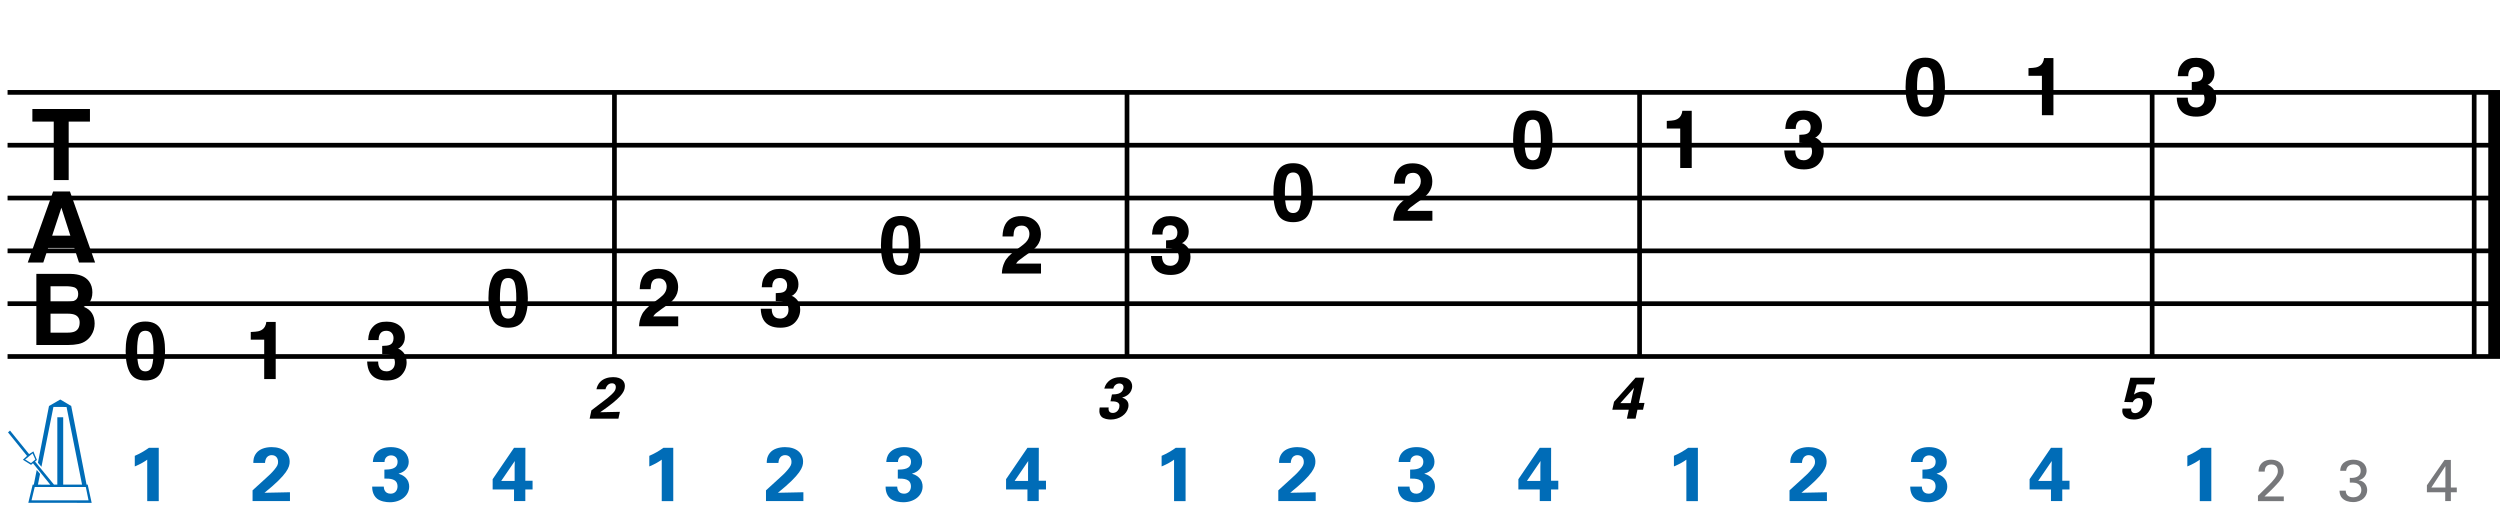 <?xml version="1.0" encoding="utf-8"?>
<!-- Generator: Adobe Illustrator 14.0.0, SVG Export Plug-In . SVG Version: 6.00 Build 43363)  -->
<!DOCTYPE svg PUBLIC "-//W3C//DTD SVG 1.1//EN" "http://www.w3.org/Graphics/SVG/1.1/DTD/svg11.dtd">
<svg version="1.1" id="Layer_1" xmlns="http://www.w3.org/2000/svg" xmlns:xlink="http://www.w3.org/1999/xlink" x="0px" y="0px"
	 width="545.756px" height="113.555px" viewBox="0 0 545.756 113.555" enable-background="new 0 0 545.756 113.555"
	 xml:space="preserve">
<g>
	<path d="M19.637,23.793v2.748h-4.643v12.77h-3.263v-12.77H7.067v-2.748H19.637z"/>
</g>
<g>
	<path d="M11.6,41.793h3.669l5.49,15.517h-3.516l-1.024-3.19h-5.714l-1.052,3.19H6.061L11.6,41.793z M11.386,51.447h3.974
		l-1.96-6.106L11.386,51.447z"/>
</g>
<g>
	<path d="M19.455,61.446c0.475,0.66,0.712,1.449,0.712,2.369c0,0.947-0.24,1.709-0.719,2.284c-0.268,0.323-0.662,0.618-1.184,0.884
		c0.792,0.289,1.39,0.744,1.792,1.369c0.403,0.625,0.604,1.383,0.604,2.273c0,0.92-0.23,1.744-0.691,2.475
		c-0.293,0.484-0.659,0.891-1.099,1.221c-0.496,0.379-1.08,0.639-1.753,0.779s-1.404,0.211-2.193,0.211H7.935V59.793h7.499
		C17.326,59.821,18.667,60.372,19.455,61.446z M11.03,62.489v3.421h3.771c0.674,0,1.221-0.128,1.641-0.384
		c0.42-0.257,0.63-0.711,0.63-1.363c0-0.723-0.278-1.201-0.833-1.432c-0.479-0.162-1.09-0.242-1.833-0.242H11.03z M11.03,68.479
		v4.137h3.767c0.673,0,1.197-0.092,1.571-0.273c0.68-0.338,1.02-0.982,1.02-1.938c0-0.807-0.33-1.361-0.989-1.663
		c-0.368-0.169-0.884-0.257-1.55-0.263H11.03z"/>
</g>
<line fill="none" stroke="#000000" stroke-width="1.024" stroke-miterlimit="10" x1="134.133" y1="20.168" x2="134.133" y2="77.825"/>
<line fill="none" stroke="#000000" stroke-width="1.024" stroke-miterlimit="10" x1="246.029" y1="20.168" x2="246.029" y2="77.825"/>
<line fill="none" stroke="#000000" stroke-width="1.024" stroke-miterlimit="10" x1="357.924" y1="20.168" x2="357.924" y2="77.825"/>
<line fill="none" stroke="#000000" stroke-width="1.024" stroke-miterlimit="10" x1="469.821" y1="20.168" x2="469.821" y2="77.825"/>
<line fill="none" stroke="#000000" stroke-width="2.562" stroke-miterlimit="10" x1="544.475" y1="20.168" x2="544.475" y2="77.825"/>
<line fill="none" stroke="#000000" stroke-width="1.024" stroke-miterlimit="10" x1="540.12" y1="20.168" x2="540.12" y2="77.825"/>
<line fill="none" stroke="#000000" stroke-width="1.028" stroke-miterlimit="10" x1="1.652" y1="20.168" x2="545.756" y2="20.168"/>
<line fill="none" stroke="#000000" stroke-width="1.028" stroke-miterlimit="10" x1="1.652" y1="31.7" x2="545.756" y2="31.7"/>
<line fill="none" stroke="#000000" stroke-width="1.028" stroke-miterlimit="10" x1="1.652" y1="43.231" x2="545.756" y2="43.231"/>
<line fill="none" stroke="#000000" stroke-width="1.028" stroke-miterlimit="10" x1="1.652" y1="54.762" x2="545.756" y2="54.762"/>
<line fill="none" stroke="#000000" stroke-width="1.028" stroke-miterlimit="10" x1="1.652" y1="66.293" x2="545.756" y2="66.293"/>
<line fill="none" stroke="#000000" stroke-width="1.028" stroke-miterlimit="10" x1="1.652" y1="77.825" x2="545.756" y2="77.825"/>
<g>
	<path d="M35.075,71.868c0.64,1.117,0.959,2.707,0.959,4.766s-0.32,3.645-0.959,4.758s-1.754,1.669-3.342,1.669
		c-1.589,0-2.703-0.556-3.343-1.669s-0.959-2.699-0.959-4.758s0.319-3.648,0.959-4.766c0.64-1.119,1.754-1.678,3.343-1.678
		C33.321,70.19,34.435,70.749,35.075,71.868z M30.287,79.924c0.235,0.76,0.717,1.14,1.445,1.14c0.728,0,1.206-0.38,1.432-1.14
		s0.34-1.857,0.34-3.291c0-1.502-0.113-2.615-0.34-3.338s-0.704-1.084-1.432-1.084c-0.729,0-1.21,0.361-1.445,1.084
		c-0.235,0.723-0.353,1.836-0.353,3.338C29.934,78.067,30.052,79.165,30.287,79.924z"/>
</g>
<g>
	<path d="M54.742,74.147v-1.669c0.772-0.034,1.313-0.086,1.622-0.155c0.492-0.108,0.893-0.326,1.201-0.654
		c0.212-0.223,0.372-0.521,0.481-0.895c0.063-0.223,0.094-0.39,0.094-0.498h2.048V82.75h-2.513v-8.604H54.742z"/>
</g>
<g>
	<path d="M82.554,78.922c0,0.498,0.08,0.912,0.24,1.238c0.298,0.603,0.838,0.903,1.623,0.903c0.48,0,0.899-0.165,1.257-0.495
		c0.357-0.329,0.537-0.804,0.537-1.424c0-0.819-0.332-1.367-0.995-1.643c-0.377-0.154-0.972-0.232-1.784-0.232v-1.755
		c0.794-0.012,1.349-0.089,1.664-0.232c0.543-0.241,0.814-0.729,0.814-1.463c0-0.476-0.139-0.862-0.416-1.161
		c-0.278-0.299-0.668-0.447-1.171-0.447c-0.578,0-1.003,0.184-1.274,0.551c-0.272,0.367-0.402,0.857-0.39,1.471h-2.289
		c0.022-0.619,0.129-1.207,0.318-1.764c0.2-0.487,0.516-0.938,0.945-1.351c0.321-0.292,0.702-0.517,1.143-0.671
		c0.441-0.155,0.982-0.232,1.625-0.232c1.191,0,2.153,0.309,2.883,0.925s1.096,1.444,1.096,2.481c0,0.734-0.218,1.354-0.654,1.859
		c-0.275,0.314-0.562,0.53-0.86,0.645c0.224,0,0.545,0.192,0.963,0.576c0.625,0.58,0.938,1.371,0.938,2.375
		c0,1.056-0.366,1.983-1.096,2.783c-0.73,0.801-1.812,1.2-3.245,1.2c-1.765,0-2.991-0.576-3.678-1.729
		c-0.361-0.613-0.562-1.416-0.602-2.408H82.554z"/>
</g>
<g>
	<path d="M114.274,60.347c0.64,1.118,0.959,2.707,0.959,4.767c0,2.059-0.32,3.645-0.959,4.758c-0.64,1.112-1.754,1.668-3.342,1.668
		c-1.589,0-2.703-0.556-3.343-1.668c-0.64-1.113-0.959-2.699-0.959-4.758c0-2.06,0.319-3.648,0.959-4.767
		c0.64-1.119,1.754-1.678,3.343-1.678C112.521,58.669,113.635,59.229,114.274,60.347z M109.487,68.405
		c0.235,0.76,0.717,1.139,1.445,1.139c0.728,0,1.206-0.379,1.432-1.139c0.227-0.761,0.34-1.857,0.34-3.291
		c0-1.503-0.113-2.615-0.34-3.338c-0.227-0.723-0.704-1.084-1.432-1.084c-0.729,0-1.21,0.362-1.445,1.084
		c-0.235,0.723-0.353,1.835-0.353,3.338C109.134,66.547,109.251,67.644,109.487,68.405z"/>
</g>
<g>
	<path fill="#006CB7" d="M29.423,99.51c1.083-0.467,2.116-1.051,3.083-1.75h2.149v11.631h-2.516v-9.049
		c-0.483,0.367-1.45,0.967-2.716,1.483V99.51z"/>
</g>
<g>
	<path fill="#006CB7" d="M55.136,107.042l3.016-2.75c0.533-0.482,1.133-1.016,1.75-1.766c0.65-0.783,0.8-1.15,0.8-1.684
		c0-0.883-0.517-1.482-1.383-1.482c-1.333,0-1.45,1.366-1.467,1.699h-2.549c0-0.467,0-1.333,0.683-2.183
		c0.667-0.833,1.9-1.267,3.316-1.267c2.533,0,3.933,1.367,3.933,3.166c0,1.199-0.467,2.75-5.499,6.799
		c1.683-0.033,1.883-0.051,3.199-0.066c1.783-0.033,1.982-0.033,2.366-0.051v1.934h-8.165V107.042z"/>
</g>
<g>
	<path fill="#006CB7" d="M83.779,106.225c0.017,0.366,0.117,1.549,1.5,1.549c0.933,0,1.5-0.683,1.5-1.582
		c0-1.717-1.649-1.717-2.866-1.717v-1.949c1.166-0.033,2.882-0.066,2.882-1.733c0-0.916-0.683-1.383-1.433-1.383
		c-0.717,0-1.417,0.483-1.417,1.45h-2.549c0.05-0.518,0.1-1.25,0.683-1.967c0.767-0.934,2-1.283,3.232-1.283
		c2.966,0,3.916,1.9,3.916,3.166c0,1.949-1.716,2.482-2.233,2.633c0.367,0.117,0.85,0.267,1.383,0.717
		c0.816,0.684,0.95,1.533,0.95,2.082c0,1.967-1.799,3.434-4.215,3.434c-0.833,0-2.05-0.184-2.799-0.783
		c-1.033-0.85-1.066-2.166-1.066-2.633H83.779z"/>
</g>
<g>
	<path fill="#006CB7" d="M107.546,106.858v-2.25l4.666-6.848h2.483l-0.017,7.182h1.583v1.916h-1.583v2.533h-2.466v-2.533H107.546z
		 M109.413,104.992h2.933v-3.065c0-0.15,0.017-0.983,0.033-1.283L109.413,104.992z"/>
</g>
<g>
	<path d="M129.105,89.583l2.769-2.115c0.487-0.372,1.038-0.782,1.641-1.358c0.628-0.603,0.794-0.885,0.884-1.295
		c0.141-0.679-0.154-1.141-0.82-1.141c-1.025,0-1.333,1.051-1.41,1.308h-1.961c0.077-0.358,0.218-1.025,0.884-1.679
		c0.654-0.641,1.667-0.975,2.756-0.975c1.948,0,2.807,1.051,2.512,2.436c-0.192,0.923-0.807,2.115-5.345,5.229
		c1.307-0.026,1.461-0.038,2.474-0.052c1.372-0.025,1.525-0.025,1.833-0.038l-0.32,1.487h-6.281L129.105,89.583z"/>
</g>
<g>
	<path d="M140.087,68.778c0.35-0.831,1.176-1.711,2.478-2.641c1.13-0.809,1.861-1.389,2.194-1.738
		c0.51-0.545,0.766-1.141,0.766-1.789c0-0.528-0.146-0.966-0.439-1.316c-0.292-0.35-0.711-0.525-1.256-0.525
		c-0.746,0-1.253,0.278-1.523,0.834c-0.155,0.321-0.247,0.832-0.275,1.532h-2.383c0.04-1.062,0.232-1.919,0.577-2.573
		c0.655-1.245,1.817-1.867,3.488-1.867c1.32,0,2.371,0.366,3.152,1.097c0.781,0.731,1.171,1.699,1.171,2.904
		c0,0.924-0.276,1.744-0.828,2.461c-0.362,0.476-0.957,1.006-1.784,1.592l-0.982,0.696c-0.615,0.437-1.036,0.751-1.262,0.946
		c-0.227,0.195-0.417,0.422-0.572,0.68h5.446v2.16h-8.543C139.533,70.336,139.726,69.518,140.087,68.778z"/>
</g>
<g>
	<path d="M168.474,67.402c0,0.499,0.08,0.912,0.24,1.239c0.298,0.602,0.838,0.902,1.623,0.902c0.48,0,0.899-0.164,1.257-0.494
		c0.357-0.33,0.537-0.805,0.537-1.424c0-0.82-0.332-1.367-0.995-1.643c-0.377-0.155-0.972-0.232-1.784-0.232v-1.756
		c0.794-0.012,1.349-0.088,1.664-0.232c0.543-0.24,0.814-0.729,0.814-1.463c0-0.475-0.139-0.862-0.416-1.161
		c-0.278-0.298-0.668-0.448-1.171-0.448c-0.578,0-1.003,0.184-1.274,0.551c-0.272,0.367-0.402,0.857-0.39,1.472h-2.289
		c0.022-0.62,0.129-1.208,0.318-1.764c0.2-0.487,0.516-0.938,0.945-1.351c0.321-0.292,0.702-0.516,1.143-0.671
		c0.441-0.155,0.982-0.232,1.625-0.232c1.191,0,2.153,0.308,2.883,0.925s1.096,1.444,1.096,2.482c0,0.734-0.218,1.354-0.654,1.858
		c-0.275,0.315-0.562,0.53-0.86,0.646c0.224,0,0.545,0.191,0.963,0.576c0.625,0.58,0.938,1.371,0.938,2.375
		c0,1.055-0.366,1.982-1.096,2.783c-0.73,0.8-1.812,1.199-3.245,1.199c-1.765,0-2.991-0.576-3.678-1.729
		c-0.361-0.613-0.562-1.417-0.602-2.409H168.474z"/>
</g>
<g>
	<path d="M199.955,48.827c0.64,1.118,0.959,2.707,0.959,4.766s-0.32,3.645-0.959,4.758s-1.754,1.669-3.342,1.669
		c-1.589,0-2.703-0.556-3.343-1.669s-0.959-2.699-0.959-4.758s0.319-3.648,0.959-4.766c0.64-1.119,1.754-1.678,3.343-1.678
		C198.201,47.149,199.315,47.708,199.955,48.827z M195.167,56.884c0.235,0.76,0.717,1.14,1.445,1.14c0.728,0,1.206-0.38,1.432-1.14
		c0.227-0.76,0.34-1.857,0.34-3.291c0-1.502-0.113-2.615-0.34-3.338s-0.704-1.084-1.432-1.084c-0.729,0-1.21,0.362-1.445,1.084
		c-0.235,0.723-0.353,1.835-0.353,3.338C194.814,55.027,194.932,56.124,195.167,56.884z"/>
</g>
<g>
	<path d="M219.287,57.258c0.35-0.832,1.176-1.712,2.478-2.641c1.13-0.809,1.861-1.388,2.194-1.738
		c0.51-0.545,0.766-1.142,0.766-1.79c0-0.528-0.146-0.966-0.439-1.316c-0.292-0.35-0.711-0.525-1.256-0.525
		c-0.746,0-1.253,0.278-1.523,0.834c-0.155,0.321-0.247,0.832-0.275,1.532h-2.383c0.04-1.061,0.232-1.919,0.577-2.573
		c0.655-1.245,1.817-1.867,3.488-1.867c1.32,0,2.371,0.366,3.152,1.097c0.781,0.731,1.171,1.699,1.171,2.904
		c0,0.923-0.276,1.744-0.828,2.46c-0.362,0.476-0.957,1.007-1.784,1.592l-0.982,0.697c-0.615,0.436-1.036,0.751-1.262,0.946
		c-0.227,0.195-0.417,0.422-0.572,0.68h5.446v2.16h-8.543C218.733,58.816,218.925,57.999,219.287,57.258z"/>
</g>
<g>
	<path fill="#006CB7" d="M141.743,99.51c1.083-0.467,2.116-1.051,3.083-1.75h2.149v11.631h-2.516v-9.049
		c-0.483,0.367-1.45,0.967-2.716,1.483V99.51z"/>
</g>
<g>
	<path fill="#006CB7" d="M167.216,107.042l3.016-2.75c0.533-0.482,1.133-1.016,1.75-1.766c0.65-0.783,0.8-1.15,0.8-1.684
		c0-0.883-0.517-1.482-1.383-1.482c-1.333,0-1.45,1.366-1.467,1.699h-2.549c0-0.467,0-1.333,0.683-2.183
		c0.667-0.833,1.9-1.267,3.316-1.267c2.533,0,3.933,1.367,3.933,3.166c0,1.199-0.467,2.75-5.499,6.799
		c1.683-0.033,1.883-0.051,3.199-0.066c1.783-0.033,1.982-0.033,2.366-0.051v1.934h-8.165V107.042z"/>
</g>
<g>
	<path fill="#006CB7" d="M195.859,106.225c0.017,0.366,0.117,1.549,1.5,1.549c0.933,0,1.5-0.683,1.5-1.582
		c0-1.717-1.649-1.717-2.866-1.717v-1.949c1.166-0.033,2.882-0.066,2.882-1.733c0-0.916-0.683-1.383-1.433-1.383
		c-0.717,0-1.417,0.483-1.417,1.45h-2.549c0.05-0.518,0.1-1.25,0.683-1.967c0.767-0.934,2-1.283,3.232-1.283
		c2.966,0,3.916,1.9,3.916,3.166c0,1.949-1.716,2.482-2.233,2.633c0.367,0.117,0.85,0.267,1.383,0.717
		c0.816,0.684,0.95,1.533,0.95,2.082c0,1.967-1.799,3.434-4.215,3.434c-0.833,0-2.05-0.184-2.799-0.783
		c-1.033-0.85-1.066-2.166-1.066-2.633H195.859z"/>
</g>
<g>
	<path fill="#006CB7" d="M219.626,106.858v-2.25l4.666-6.848h2.483l-0.017,7.182h1.583v1.916h-1.583v2.533h-2.466v-2.533H219.626z
		 M221.493,104.992h2.933v-3.065c0-0.15,0.017-0.983,0.033-1.283L221.493,104.992z"/>
</g>
<g>
	<path d="M242.023,88.956c-0.039,0.281-0.154,1.191,0.91,1.191c0.718,0,1.256-0.525,1.41-1.217c0.282-1.32-0.987-1.32-1.923-1.32
		l0.321-1.5c0.897-0.025,2.217-0.051,2.499-1.333c0.141-0.705-0.308-1.063-0.884-1.063c-0.551,0-1.167,0.371-1.32,1.115h-1.961
		c0.115-0.398,0.282-0.962,0.846-1.513c0.743-0.718,1.743-0.987,2.691-0.987c2.281,0,2.705,1.461,2.5,2.436
		c-0.321,1.5-1.73,1.91-2.153,2.025c0.269,0.09,0.615,0.205,0.948,0.551c0.513,0.525,0.487,1.18,0.397,1.602
		c-0.32,1.514-1.948,2.641-3.807,2.641c-0.641,0-1.551-0.141-2.025-0.602c-0.654-0.654-0.474-1.667-0.397-2.025H242.023z"/>
</g>
<g>
	<path d="M253.673,55.882c0,0.499,0.08,0.912,0.24,1.239c0.298,0.603,0.838,0.903,1.623,0.903c0.48,0,0.899-0.165,1.257-0.495
		c0.357-0.33,0.537-0.804,0.537-1.424c0-0.82-0.332-1.368-0.995-1.643c-0.377-0.155-0.972-0.232-1.784-0.232v-1.755
		c0.794-0.012,1.349-0.089,1.664-0.232c0.543-0.241,0.814-0.729,0.814-1.463c0-0.476-0.139-0.863-0.416-1.161
		c-0.278-0.298-0.668-0.448-1.171-0.448c-0.578,0-1.003,0.184-1.274,0.551c-0.272,0.367-0.402,0.857-0.39,1.471h-2.289
		c0.022-0.619,0.129-1.207,0.318-1.764c0.2-0.487,0.516-0.938,0.945-1.351c0.321-0.292,0.702-0.516,1.143-0.671
		c0.441-0.155,0.982-0.232,1.625-0.232c1.191,0,2.153,0.308,2.883,0.925s1.096,1.444,1.096,2.482c0,0.734-0.218,1.354-0.654,1.858
		c-0.275,0.315-0.562,0.531-0.86,0.646c0.224,0,0.545,0.192,0.963,0.576c0.625,0.58,0.938,1.371,0.938,2.375
		c0,1.056-0.366,1.983-1.096,2.783c-0.73,0.8-1.812,1.2-3.245,1.2c-1.765,0-2.991-0.576-3.678-1.729
		c-0.361-0.614-0.562-1.417-0.602-2.409H253.673z"/>
</g>
<g>
	<path d="M285.635,37.308c0.639,1.118,0.959,2.707,0.959,4.766s-0.32,3.645-0.959,4.758c-0.64,1.113-1.754,1.669-3.343,1.669
		s-2.703-0.556-3.343-1.669s-0.959-2.699-0.959-4.758s0.319-3.648,0.959-4.766c0.64-1.119,1.754-1.678,3.343-1.678
		S284.996,36.189,285.635,37.308z M280.847,45.365c0.235,0.76,0.717,1.14,1.445,1.14s1.206-0.38,1.433-1.14
		c0.227-0.76,0.34-1.857,0.34-3.291c0-1.502-0.113-2.615-0.34-3.338s-0.704-1.084-1.433-1.084s-1.21,0.362-1.445,1.084
		s-0.353,1.835-0.353,3.338C280.495,43.508,280.612,44.604,280.847,45.365z"/>
</g>
<g>
	<path d="M304.727,45.739c0.35-0.832,1.176-1.712,2.478-2.641c1.13-0.809,1.861-1.388,2.194-1.738
		c0.511-0.545,0.766-1.142,0.766-1.79c0-0.528-0.146-0.966-0.438-1.316c-0.293-0.35-0.712-0.525-1.257-0.525
		c-0.745,0-1.253,0.278-1.522,0.834c-0.154,0.321-0.247,0.832-0.275,1.532h-2.383c0.04-1.061,0.232-1.919,0.577-2.573
		c0.654-1.245,1.816-1.867,3.487-1.867c1.321,0,2.372,0.366,3.152,1.097c0.781,0.731,1.172,1.699,1.172,2.904
		c0,0.923-0.276,1.744-0.828,2.46c-0.362,0.476-0.957,1.007-1.784,1.592l-0.982,0.697c-0.615,0.436-1.036,0.751-1.263,0.946
		c-0.227,0.195-0.417,0.422-0.572,0.68h5.446v2.16h-8.543C304.173,47.296,304.366,46.479,304.727,45.739z"/>
</g>
<g>
	<path d="M337.956,25.787c0.639,1.118,0.959,2.707,0.959,4.766s-0.32,3.645-0.959,4.758c-0.64,1.113-1.754,1.669-3.343,1.669
		s-2.703-0.556-3.343-1.669s-0.959-2.699-0.959-4.758s0.319-3.648,0.959-4.766c0.64-1.119,1.754-1.678,3.343-1.678
		S337.316,24.668,337.956,25.787z M333.167,33.844c0.235,0.76,0.717,1.14,1.445,1.14s1.206-0.38,1.433-1.14
		c0.227-0.76,0.34-1.857,0.34-3.291c0-1.502-0.113-2.615-0.34-3.338s-0.704-1.084-1.433-1.084s-1.21,0.362-1.445,1.084
		s-0.353,1.835-0.353,3.338C332.815,31.987,332.932,33.084,333.167,33.844z"/>
</g>
<g>
	<path fill="#006CB7" d="M253.583,99.51c1.083-0.467,2.116-1.051,3.083-1.75h2.149v11.631h-2.516v-9.049
		c-0.483,0.367-1.45,0.967-2.716,1.483V99.51z"/>
</g>
<g>
	<path fill="#006CB7" d="M279.057,107.042l3.016-2.75c0.533-0.482,1.133-1.016,1.749-1.766c0.65-0.783,0.8-1.15,0.8-1.684
		c0-0.883-0.516-1.482-1.383-1.482c-1.333,0-1.449,1.366-1.466,1.699h-2.55c0-0.467,0-1.333,0.684-2.183
		c0.666-0.833,1.899-1.267,3.315-1.267c2.533,0,3.933,1.367,3.933,3.166c0,1.199-0.467,2.75-5.499,6.799
		c1.684-0.033,1.883-0.051,3.199-0.066c1.783-0.033,1.983-0.033,2.366-0.051v1.934h-8.164V107.042z"/>
</g>
<g>
	<path fill="#006CB7" d="M307.699,106.225c0.017,0.366,0.116,1.549,1.499,1.549c0.934,0,1.5-0.683,1.5-1.582
		c0-1.717-1.649-1.717-2.866-1.717v-1.949c1.167-0.033,2.883-0.066,2.883-1.733c0-0.916-0.683-1.383-1.433-1.383
		c-0.717,0-1.416,0.483-1.416,1.45h-2.55c0.05-0.518,0.1-1.25,0.683-1.967c0.767-0.934,2-1.283,3.233-1.283
		c2.966,0,3.915,1.9,3.915,3.166c0,1.949-1.716,2.482-2.232,2.633c0.366,0.117,0.85,0.267,1.383,0.717
		c0.816,0.684,0.95,1.533,0.95,2.082c0,1.967-1.8,3.434-4.216,3.434c-0.833,0-2.05-0.184-2.8-0.783
		c-1.032-0.85-1.066-2.166-1.066-2.633H307.699z"/>
</g>
<g>
	<path fill="#006CB7" d="M331.466,106.858v-2.25l4.665-6.848h2.483l-0.017,7.182h1.583v1.916h-1.583v2.533h-2.467v-2.533H331.466z
		 M333.333,104.992h2.933v-3.065c0-0.15,0.017-0.983,0.033-1.283L333.333,104.992z"/>
</g>
<g>
	<path d="M351.975,89.442l0.372-1.73l4.704-5.268h1.909l-1.179,5.524h1.217l-0.32,1.474h-1.217l-0.41,1.949h-1.897l0.41-1.949
		H351.975z M353.718,88.006h2.256l0.5-2.357c0.025-0.115,0.18-0.757,0.243-0.987L353.718,88.006z"/>
</g>
<g>
	<path d="M363.862,28.067v-1.669c0.772-0.035,1.313-0.086,1.622-0.155c0.492-0.109,0.893-0.327,1.201-0.654
		c0.212-0.224,0.372-0.521,0.48-0.895c0.063-0.224,0.095-0.39,0.095-0.499h2.048V36.67h-2.513v-8.604H363.862z"/>
</g>
<g>
	<path d="M391.914,32.842c0,0.499,0.08,0.912,0.24,1.239c0.297,0.603,0.838,0.903,1.622,0.903c0.48,0,0.899-0.165,1.257-0.495
		c0.358-0.33,0.537-0.804,0.537-1.424c0-0.82-0.332-1.368-0.995-1.643c-0.378-0.155-0.972-0.232-1.784-0.232v-1.755
		c0.795-0.012,1.349-0.089,1.663-0.232c0.543-0.241,0.814-0.729,0.814-1.463c0-0.476-0.139-0.863-0.416-1.161
		s-0.668-0.448-1.171-0.448c-0.578,0-1.003,0.184-1.274,0.551c-0.271,0.367-0.402,0.857-0.391,1.471h-2.288
		c0.022-0.619,0.129-1.207,0.317-1.764c0.201-0.487,0.516-0.938,0.945-1.351c0.321-0.292,0.702-0.516,1.144-0.671
		c0.441-0.155,0.982-0.232,1.624-0.232c1.192,0,2.153,0.308,2.884,0.925s1.096,1.444,1.096,2.482c0,0.734-0.218,1.354-0.654,1.858
		c-0.275,0.315-0.562,0.531-0.86,0.646c0.224,0,0.545,0.192,0.964,0.576c0.625,0.58,0.938,1.371,0.938,2.375
		c0,1.056-0.365,1.983-1.096,2.783c-0.73,0.8-1.812,1.2-3.244,1.2c-1.765,0-2.991-0.576-3.679-1.729
		c-0.361-0.614-0.562-1.417-0.602-2.409H391.914z"/>
</g>
<g>
	<path d="M423.635,14.268c0.639,1.118,0.959,2.707,0.959,4.766s-0.32,3.645-0.959,4.758c-0.64,1.113-1.754,1.669-3.343,1.669
		s-2.703-0.556-3.343-1.669s-0.959-2.699-0.959-4.758s0.319-3.648,0.959-4.766c0.64-1.119,1.754-1.678,3.343-1.678
		S422.996,13.149,423.635,14.268z M418.847,22.325c0.235,0.76,0.717,1.14,1.445,1.14s1.206-0.38,1.433-1.14
		c0.227-0.76,0.34-1.857,0.34-3.291c0-1.502-0.113-2.615-0.34-3.338s-0.704-1.084-1.433-1.084s-1.21,0.362-1.445,1.084
		s-0.353,1.835-0.353,3.338C418.495,20.468,418.612,21.564,418.847,22.325z"/>
</g>
<g>
	<path d="M442.822,16.547v-1.669c0.772-0.035,1.313-0.086,1.622-0.155c0.492-0.109,0.893-0.327,1.201-0.654
		c0.212-0.224,0.372-0.521,0.48-0.895c0.063-0.224,0.095-0.39,0.095-0.499h2.048v12.475h-2.513v-8.604H442.822z"/>
</g>
<g>
	<path fill="#006CB7" d="M365.423,99.51c1.083-0.467,2.116-1.051,3.083-1.75h2.149v11.631h-2.517v-9.049
		c-0.483,0.367-1.449,0.967-2.716,1.483V99.51z"/>
</g>
<g>
	<path fill="#006CB7" d="M390.657,107.042l3.016-2.75c0.533-0.482,1.133-1.016,1.749-1.766c0.65-0.783,0.8-1.15,0.8-1.684
		c0-0.883-0.516-1.482-1.383-1.482c-1.333,0-1.449,1.366-1.466,1.699h-2.55c0-0.467,0-1.333,0.684-2.183
		c0.666-0.833,1.899-1.267,3.315-1.267c2.533,0,3.933,1.367,3.933,3.166c0,1.199-0.467,2.75-5.499,6.799
		c1.684-0.033,1.883-0.051,3.199-0.066c1.783-0.033,1.983-0.033,2.366-0.051v1.934h-8.164V107.042z"/>
</g>
<g>
	<path fill="#006CB7" d="M419.54,106.225c0.017,0.366,0.116,1.549,1.5,1.549c0.933,0,1.499-0.683,1.499-1.582
		c0-1.717-1.649-1.717-2.866-1.717v-1.949c1.167-0.033,2.883-0.066,2.883-1.733c0-0.916-0.683-1.383-1.433-1.383
		c-0.717,0-1.417,0.483-1.417,1.45h-2.549c0.05-0.518,0.1-1.25,0.684-1.967c0.766-0.934,1.999-1.283,3.232-1.283
		c2.966,0,3.915,1.9,3.915,3.166c0,1.949-1.716,2.482-2.232,2.633c0.366,0.117,0.85,0.267,1.383,0.717
		c0.816,0.684,0.95,1.533,0.95,2.082c0,1.967-1.8,3.434-4.216,3.434c-0.833,0-2.05-0.184-2.8-0.783
		c-1.033-0.85-1.066-2.166-1.066-2.633H419.54z"/>
</g>
<g>
	<path fill="#006CB7" d="M443.066,106.858v-2.25l4.665-6.848h2.483l-0.017,7.182h1.583v1.916h-1.583v2.533h-2.467v-2.533H443.066z
		 M444.932,104.992h2.933v-3.065c0-0.15,0.017-0.983,0.033-1.283L444.932,104.992z"/>
</g>
<g>
	<path d="M465.249,89.186c-0.064,0.205-0.064,1,0.833,1c0.692,0,1.423-0.5,1.679-1.68c0.18-0.858,0-1.602-0.858-1.602
		s-1.218,0.691-1.32,0.896l-1.858-0.051l1.333-5.293h5.422l-0.308,1.461h-3.729l-0.59,2.217c0.333-0.243,0.846-0.641,1.833-0.641
		c1.436,0,2.409,1.051,2.038,2.846c-0.334,1.525-1.59,3.242-3.884,3.242c-0.936,0-1.833-0.243-2.295-0.974
		c-0.333-0.538-0.256-1.09-0.191-1.423H465.249z"/>
</g>
<g>
	<path d="M477.593,21.322c0,0.499,0.08,0.912,0.24,1.239c0.297,0.603,0.838,0.903,1.622,0.903c0.48,0,0.899-0.165,1.257-0.495
		c0.358-0.33,0.537-0.804,0.537-1.424c0-0.82-0.332-1.368-0.995-1.643c-0.378-0.155-0.972-0.232-1.784-0.232v-1.755
		c0.795-0.012,1.349-0.089,1.663-0.232c0.543-0.241,0.814-0.729,0.814-1.463c0-0.476-0.139-0.863-0.416-1.161
		s-0.668-0.448-1.171-0.448c-0.578,0-1.003,0.184-1.274,0.551c-0.271,0.367-0.402,0.857-0.391,1.471h-2.288
		c0.022-0.619,0.129-1.207,0.317-1.764c0.201-0.487,0.516-0.938,0.945-1.351c0.321-0.292,0.702-0.516,1.144-0.671
		c0.441-0.155,0.982-0.232,1.624-0.232c1.192,0,2.153,0.308,2.884,0.925s1.096,1.444,1.096,2.482c0,0.734-0.218,1.354-0.654,1.858
		c-0.275,0.315-0.562,0.531-0.86,0.646c0.224,0,0.545,0.192,0.964,0.576c0.625,0.58,0.938,1.371,0.938,2.375
		c0,1.056-0.365,1.983-1.096,2.783c-0.73,0.8-1.812,1.2-3.244,1.2c-1.765,0-2.991-0.576-3.679-1.729
		c-0.361-0.614-0.562-1.417-0.602-2.409H477.593z"/>
</g>
<g>
	<path fill="#006CB7" d="M477.503,99.51c1.083-0.467,2.116-1.051,3.083-1.75h2.149v11.631h-2.517v-9.049
		c-0.483,0.367-1.449,0.967-2.716,1.483V99.51z"/>
</g>
<g>
	<path fill="#77787B" d="M492.919,108.224l2.319-2.281c0.487-0.475,0.975-0.987,1.372-1.525c0.513-0.705,0.653-1.103,0.653-1.577
		c0-0.436-0.154-1.447-1.423-1.447c-1.423,0-1.448,1.217-1.448,1.551h-1.346c0.013-0.436,0.051-1.282,0.82-1.949
		c0.615-0.525,1.358-0.641,1.923-0.641c1.358,0,2.742,0.692,2.742,2.59c0,0.563-0.038,1-0.999,2.217
		c-0.257,0.32-1.385,1.487-1.641,1.743l-1.551,1.474h4.217v1.014h-5.64V108.224z"/>
</g>
<g>
	<path fill="#77787B" d="M512.085,107.109c-0.013,0.847,0.538,1.448,1.628,1.448c1.243,0,1.769-0.795,1.769-1.576
		c0-0.936-0.628-1.423-1.281-1.563c-0.462-0.09-0.782-0.077-1.23-0.064v-1.038c0.884,0.077,2.371-0.103,2.371-1.538
		c0-1-0.68-1.397-1.563-1.397c-0.667,0-1.5,0.295-1.615,1.397h-1.295c0.077-2.204,2.153-2.423,2.871-2.423
		c1.936,0,2.896,1.167,2.896,2.397c0,0.73-0.396,1.781-1.769,2.089c1.897,0.27,1.897,1.975,1.897,2.153
		c0,1.243-1.013,2.614-3.076,2.614c-0.936,0-1.872-0.269-2.436-0.922c-0.5-0.564-0.513-1.205-0.525-1.577H512.085z"/>
</g>
<g>
	<path fill="#77787B" d="M533.797,107.468h-3.998v-1.525l3.845-5.537h1.384v6.024h1.295v1.038h-1.295v1.923h-1.23V107.468z
		 M533.836,106.43v-4.679l-3.063,4.679H533.836z"/>
</g>
<g>
	<path fill="#006CB7" d="M8.281,101.009l2.416-12.38l2.466-1.416l2.383,1.416l3.349,17.162h0.25l0.866,3.982l-13.83-0.017
		l0.95-3.949l0.25-0.017l0.633-3.199l0.733,0.85l-0.467,2.35l2.699,0.017l-3.782-4.683l-0.417,0.351l-1.783-1.116l0.9-0.834
		L1.75,94.394l0.433-0.399l4.166,5.132l0.933-0.583l0.783,1.866l-0.417,0.35l4.132,5.032h0.733V91.095h1.283v14.696h4.116
		L14.53,88.846l-2.866-0.018l-2.616,13.08L8.281,101.009z M6.765,101.092l0.95-0.783l-0.6-1.332l-1.633,1.332L6.765,101.092z
		 M6.882,109.224h12.447l-0.6-2.916H7.582L6.882,109.224z"/>
</g>
</svg>
